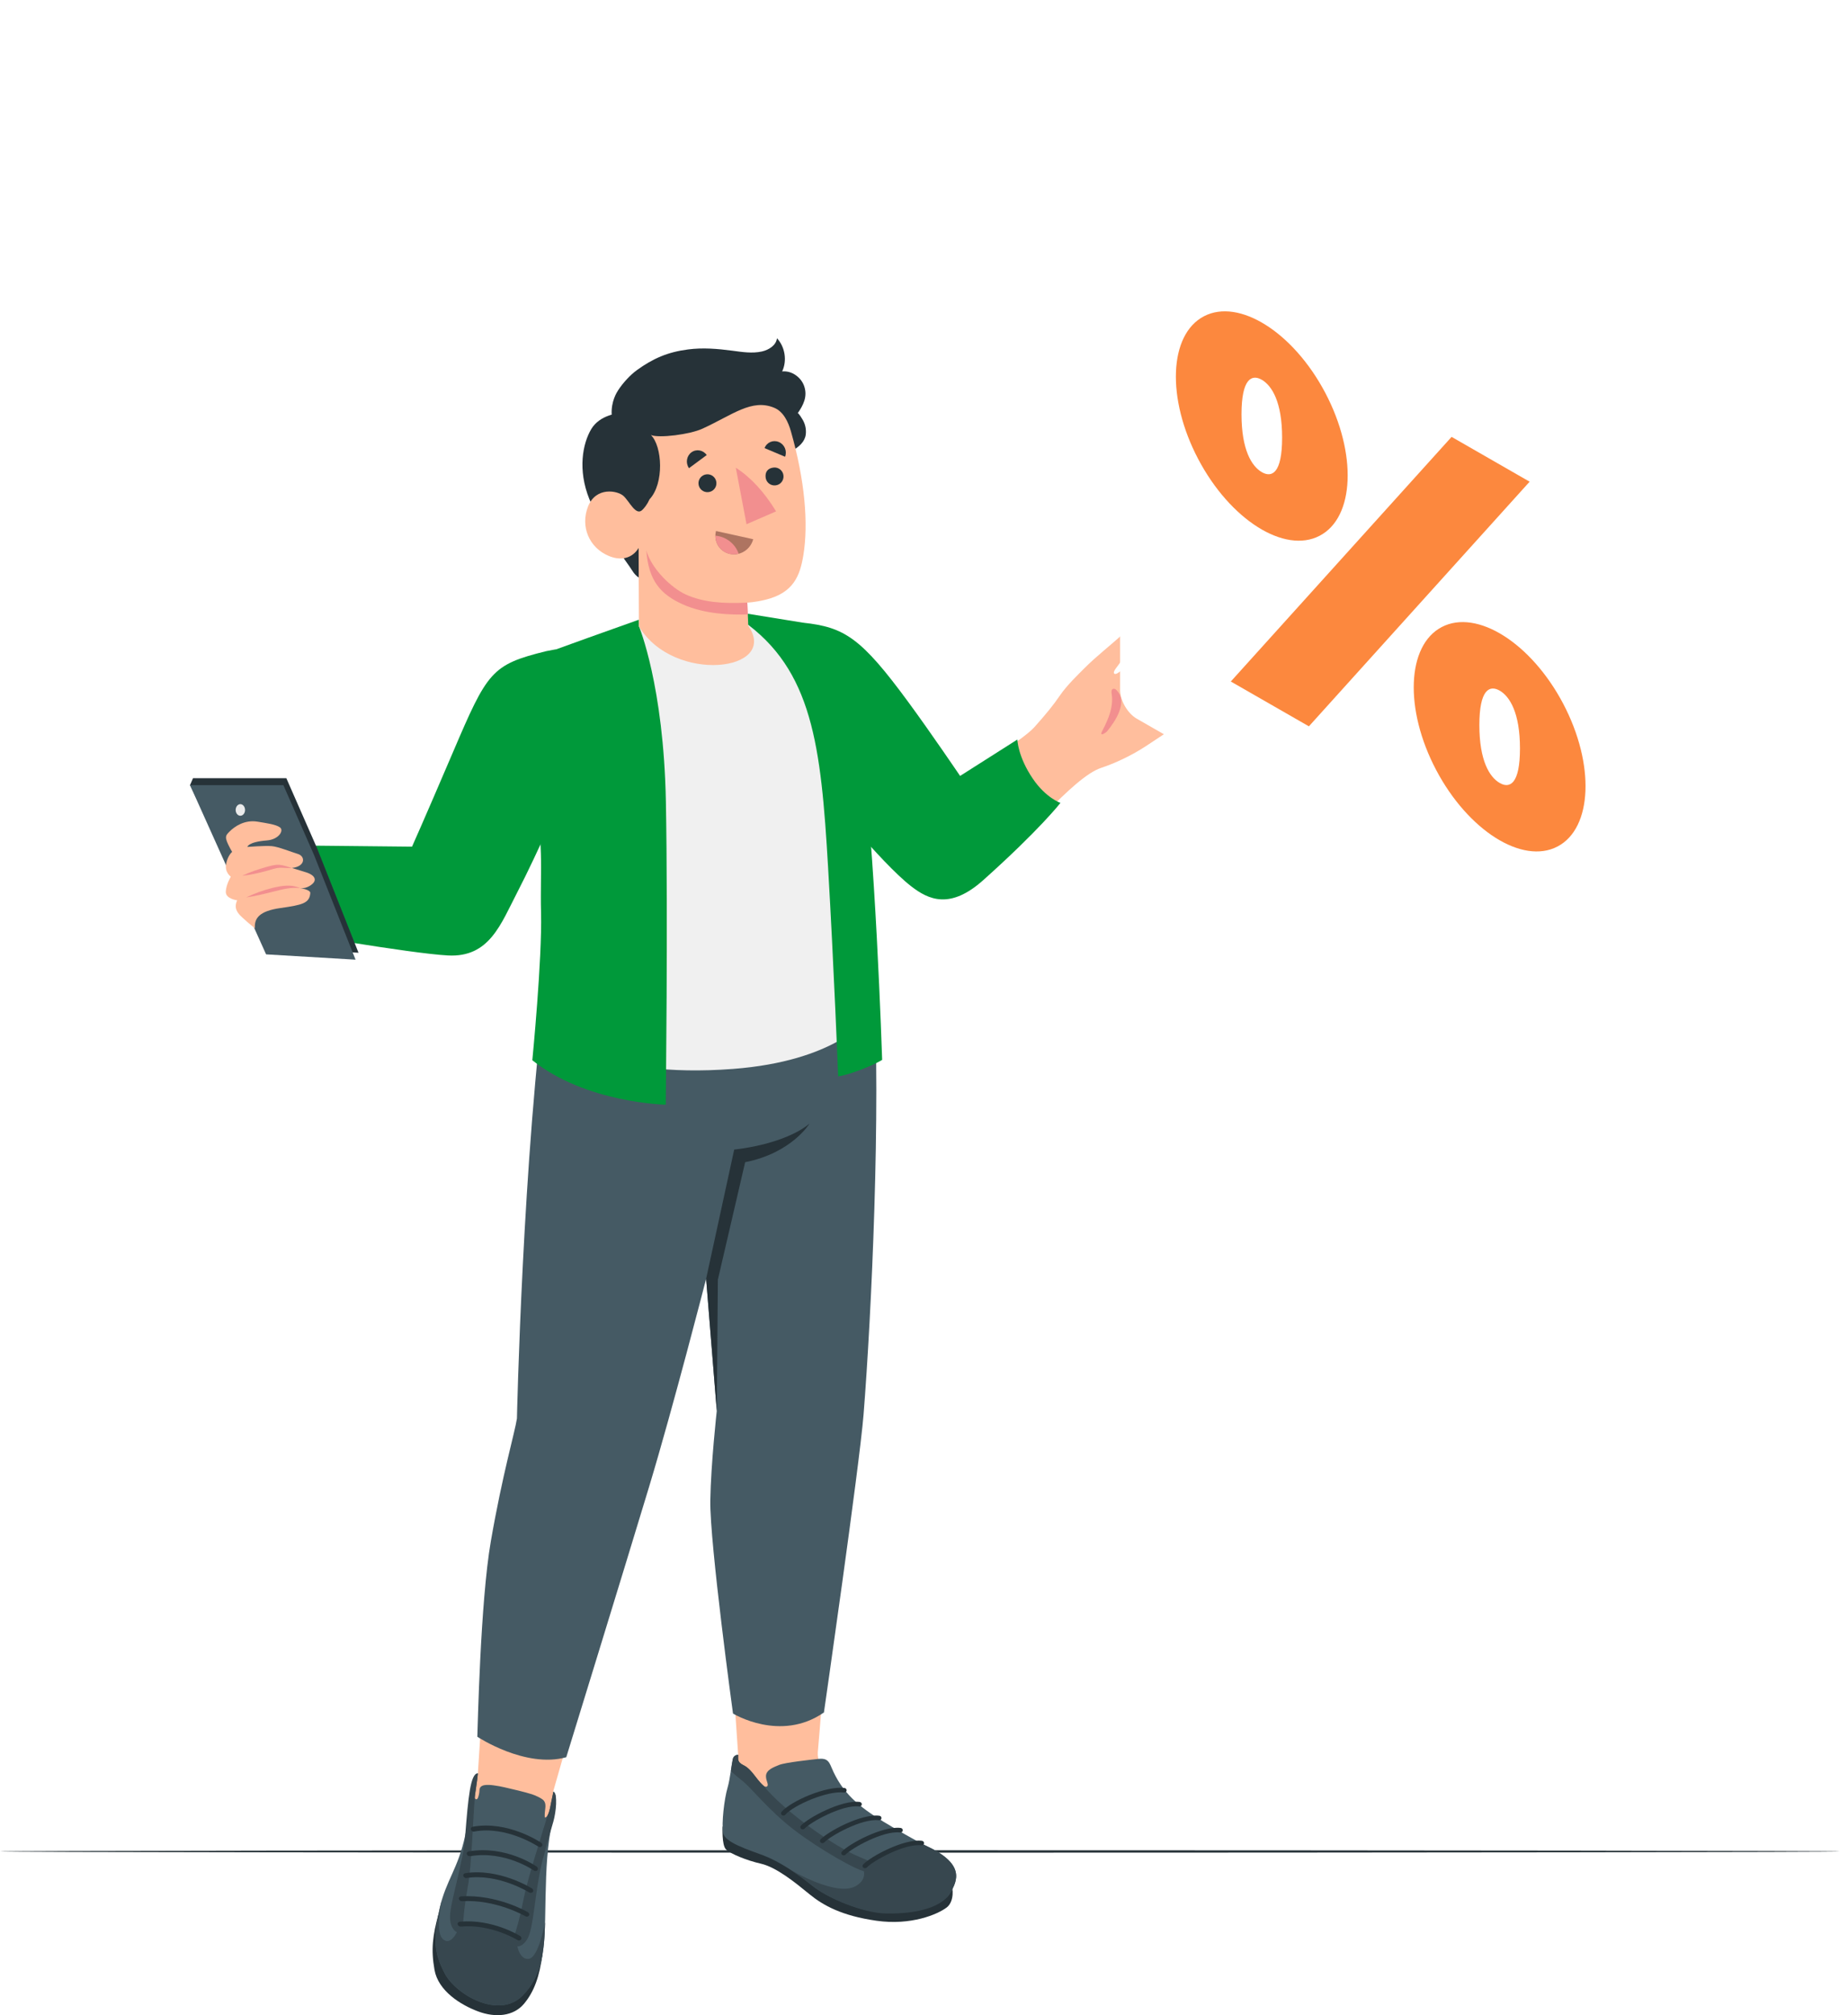 <svg width="222" height="242" viewBox="0 0 222 242" fill="none" xmlns="http://www.w3.org/2000/svg">
<path d="M221.02 222.342C221.02 222.42 171.538 222.487 110.513 222.487C49.471 222.487 0 222.42 0 222.342C0 222.263 49.471 222.196 110.518 222.196C171.538 222.196 221.02 222.258 221.02 222.342Z" fill="#263238"/>
<path d="M88.676 210.745L88.028 201.24L98.878 202.379C98.878 202.379 98.509 207.508 98.243 210.41C98.084 212.124 100.288 215.406 100.288 215.406C100.288 215.406 95.067 217.936 92.367 216.874C89.667 215.811 88.352 212.364 88.416 211.625C88.486 210.891 88.676 210.745 88.676 210.745Z" fill="#FFBE9D"/>
<path d="M114.294 226.556C114.466 226.562 114.682 228.326 113.735 229.06C112.636 229.901 109.441 231.254 105.281 230.66C101.114 230.066 98.878 228.813 97.239 227.473C95.6 226.132 93.294 224.241 91.414 223.811C89.667 223.413 87.781 222.628 87.228 222.11C86.675 221.591 86.809 219.346 86.809 219.346L114.294 226.556Z" fill="#263238"/>
<path d="M88.67 210.733C88.67 210.733 88.143 210.726 88.028 211.245C87.882 211.859 87.704 213.661 87.406 214.666C86.993 216.07 86.669 218.96 86.866 220.118C87.069 221.275 89.915 222.135 91.725 222.824C93.58 223.526 95.708 224.943 97.569 226.442C99.5 227.991 103.591 229.654 106.316 229.692C109.536 229.743 113.189 228.851 114.053 227.479C115.12 225.778 115.914 223.798 111.188 221.629C110.292 221.218 107.154 219.397 106.087 218.739C103.197 216.956 101.177 215.337 99.894 212.27C99.742 211.909 99.589 211.517 99.227 211.327C98.954 211.182 98.617 211.194 98.3 211.226C97.499 211.315 94.317 211.65 93.586 211.953C92.939 212.225 92.024 212.535 92.017 213.3C92.017 213.566 92.094 213.825 92.183 214.085C92.233 214.243 92.278 214.451 92.125 214.54C91.986 214.622 91.802 214.521 91.681 214.413C91.192 213.983 90.836 213.44 90.429 212.946C90.207 212.681 89.972 212.428 89.693 212.213C89.439 212.023 89.108 211.922 88.886 211.7C88.6 211.422 88.676 211.087 88.67 210.733Z" fill="#455A64"/>
<path d="M97.569 226.442C96.75 225.784 95.879 225.145 95.003 224.57V224.564C95.003 224.564 100.548 227.871 102.848 226.473C104.334 225.575 103.661 224.431 103.635 224.07C103.61 223.71 108.831 221.275 110.254 221.149C110.648 221.364 110.972 221.534 111.182 221.629C115.907 223.798 115.113 225.778 114.046 227.479C113.182 228.851 110.534 229.882 106.367 229.787C103.648 229.724 99.5 227.991 97.569 226.442Z" fill="#37474F"/>
<path d="M103.273 223.008C106.221 224.178 104.938 224.671 104.105 224.76C103.273 224.855 98.332 222.021 95.34 219.707C92.215 217.291 90.264 214.685 89.108 213.8C88.676 213.471 88.213 213.066 87.8 212.687C87.895 212.08 87.971 211.53 88.035 211.239C88.156 210.72 88.676 210.727 88.676 210.727C88.683 211.087 88.606 211.416 88.886 211.694C89.108 211.909 89.439 212.01 89.693 212.206C89.972 212.421 90.214 212.674 90.43 212.94C90.842 213.44 91.192 213.977 91.681 214.407C94.209 217.531 100.332 221.838 103.273 223.008Z" fill="#37474F"/>
<path d="M103.902 224.355C103.839 224.355 103.769 224.33 103.718 224.292C103.597 224.19 103.578 224.02 103.686 223.906C104.55 222.97 108.571 220.788 110.75 221.06C110.908 221.079 111.023 221.218 111.004 221.37C110.985 221.522 110.851 221.623 110.673 221.604C108.634 221.357 104.81 223.52 104.131 224.266C104.074 224.323 103.991 224.355 103.902 224.355Z" fill="#263238"/>
<path d="M101.349 222.812C101.285 222.812 101.215 222.787 101.164 222.749C101.044 222.647 101.025 222.477 101.133 222.363C101.99 221.427 106.017 219.245 108.196 219.517C108.355 219.536 108.469 219.675 108.45 219.827C108.431 219.979 108.285 220.08 108.12 220.061C106.081 219.814 102.257 221.977 101.577 222.723C101.52 222.78 101.431 222.812 101.349 222.812Z" fill="#263238"/>
<path d="M98.789 221.345C98.725 221.345 98.655 221.319 98.605 221.281C98.484 221.18 98.465 221.009 98.573 220.896C99.437 219.96 103.457 217.778 105.636 218.05C105.795 218.069 105.909 218.208 105.89 218.36C105.871 218.511 105.732 218.613 105.56 218.594C103.521 218.347 99.697 220.51 99.017 221.256C98.96 221.313 98.871 221.351 98.789 221.345Z" fill="#263238"/>
<path d="M96.426 219.688C96.362 219.688 96.292 219.662 96.242 219.624C96.121 219.523 96.102 219.353 96.21 219.239C97.067 218.303 101.101 216.121 103.273 216.393C103.432 216.412 103.546 216.551 103.527 216.703C103.508 216.855 103.362 216.956 103.197 216.937C101.164 216.69 97.334 218.853 96.654 219.599C96.597 219.656 96.508 219.688 96.426 219.688Z" fill="#263238"/>
<path d="M94.107 218.031C94.044 218.031 93.98 218.012 93.923 217.968C93.796 217.873 93.783 217.696 93.885 217.582C95.066 216.254 99.271 214.445 101.45 214.717C101.609 214.736 101.723 214.875 101.704 215.027C101.685 215.179 101.539 215.28 101.374 215.261C99.411 215.021 95.384 216.753 94.336 217.93C94.279 217.999 94.196 218.031 94.107 218.031Z" fill="#263238"/>
<path d="M66.482 215.046L69.042 206.097L57.971 204.301L57.405 212.978C57.405 212.978 56.198 216.07 56.865 217.215C57.532 218.366 64.888 219.713 65.58 218.973C66.279 218.233 66.482 215.046 66.482 215.046Z" fill="#FFBE9D"/>
<path d="M65.186 234.6C64.805 237.376 64.177 239.166 62.938 240.646C61.693 242.126 59.533 242.341 57.418 241.544C55.303 240.753 52.641 239.071 52.197 236.56C51.752 234.056 51.993 232.412 52.667 229.882L65.186 234.6Z" fill="#263238"/>
<path d="M57.405 212.972C56.516 212.908 56.662 216.728 55.881 220.421C55.049 224.38 53.562 225.854 52.838 229.098C52.012 232.804 52.114 234.524 53.448 237.028C54.782 239.533 59.933 242.543 62.785 239.64C65.11 237.275 65.409 234.328 65.485 230.521C65.561 226.587 65.58 223.811 65.974 220.877C66.349 218.069 67.225 215.583 66.482 215.153C66.393 215.558 66.298 216.083 66.209 216.481C66.139 216.785 65.942 218.309 65.441 218.252C65.421 217.885 65.453 217.55 65.504 217.183C65.549 216.867 65.542 216.513 65.326 216.235C65.104 215.957 64.266 215.59 63.91 215.476C63.046 215.198 61.509 214.844 60.626 214.641C60.188 214.54 59.743 214.458 59.304 214.401C58.943 214.35 58.523 214.319 58.174 214.382C57.958 214.42 57.755 214.521 57.666 214.698C57.596 214.825 57.596 214.976 57.59 215.122C57.57 215.381 57.513 215.64 57.424 215.881C57.386 215.988 57.285 216.115 57.164 216.064C57.062 216.026 57.031 215.906 57.037 215.817C57.069 215.362 57.157 215.04 57.215 214.508C57.24 214.262 57.31 213.939 57.335 213.693C57.348 213.452 57.373 213.212 57.405 212.972Z" fill="#455A64"/>
<path d="M53.118 228.048C52.991 228.579 52.209 232.121 53.276 232.93C54.432 233.809 55.296 231.065 55.296 231.065C55.296 231.065 58.18 230.704 62.176 232.892C61.922 233.449 62.417 235.473 63.58 235.226C64.729 234.979 65.466 230.9 65.479 230.85C65.39 234.499 65.047 237.345 62.792 239.64C59.94 242.537 54.795 239.533 53.454 237.028C52.12 234.524 52.012 232.804 52.844 229.098C52.921 228.725 53.016 228.383 53.118 228.048Z" fill="#37474F"/>
<path d="M55.601 231.356C55.487 232.722 53.988 232.039 54.064 230.097C54.134 228.156 55.658 223.748 55.887 220.421C56.243 215.862 56.522 212.908 57.412 212.972C57.405 213.016 57.405 213.066 57.399 213.111L57.145 215.008C57.1 215.28 57.056 215.526 57.037 215.817C56.815 218.606 56.662 224.026 56.205 226.537C55.747 229.054 55.716 229.99 55.601 231.356Z" fill="#37474F"/>
<path d="M61.699 232.785C62.087 231.482 62.398 230.609 62.887 228.105C63.376 225.62 64.983 220.662 65.784 217.993C66.031 217.557 66.152 216.703 66.203 216.481C66.292 216.108 66.374 215.634 66.463 215.242C66.47 215.217 66.482 215.185 66.489 215.16C67.029 215.476 66.794 217.632 66.476 218.745C66.165 219.858 65.784 221.054 65.39 222.647C64.399 225.79 64.208 230.54 63.573 232.355C62.931 234.164 61.318 234.088 61.699 232.785Z" fill="#37474F"/>
<path d="M62.258 233.019C62.22 233.006 62.176 232.994 62.144 232.968C62.112 232.949 59 231.033 55.366 231.362C55.188 231.375 55.017 231.261 54.979 231.096C54.941 230.932 55.061 230.793 55.239 230.774C59.133 230.426 62.354 232.412 62.487 232.5C62.639 232.595 62.69 232.779 62.595 232.911C62.519 233.006 62.385 233.051 62.258 233.019Z" fill="#263238"/>
<path d="M63.205 230.154C63.167 230.148 63.135 230.129 63.097 230.11C63.065 230.091 59.552 228.067 55.506 228.314C55.328 228.32 55.157 228.2 55.125 228.042C55.093 227.877 55.22 227.738 55.398 227.732C59.679 227.479 63.262 229.547 63.414 229.635C63.573 229.73 63.63 229.914 63.541 230.047C63.478 230.141 63.338 230.186 63.205 230.154Z" fill="#263238"/>
<path d="M55.925 225.525C55.805 225.493 55.697 225.405 55.658 225.291C55.614 225.133 55.716 224.981 55.894 224.949C59.946 224.33 63.745 226.682 63.903 226.783C64.062 226.878 64.107 227.062 64.011 227.194C63.916 227.321 63.713 227.346 63.56 227.251C63.522 227.226 59.838 224.949 56.065 225.525C56.02 225.537 55.97 225.537 55.925 225.525Z" fill="#263238"/>
<path d="M56.345 222.9C56.224 222.875 56.116 222.787 56.084 222.673C56.033 222.515 56.135 222.356 56.306 222.331C60.772 221.579 64.335 224.064 64.482 224.165C64.628 224.273 64.666 224.456 64.564 224.583C64.463 224.709 64.253 224.722 64.107 224.614C64.075 224.589 60.645 222.211 56.491 222.907C56.44 222.913 56.389 222.907 56.345 222.9Z" fill="#263238"/>
<path d="M56.827 219.947C56.707 219.922 56.605 219.833 56.567 219.719C56.516 219.561 56.611 219.403 56.783 219.372C60.975 218.606 64.85 221.187 65.009 221.294C65.161 221.395 65.199 221.579 65.104 221.705C65.002 221.832 64.799 221.851 64.647 221.749C64.609 221.724 60.861 219.232 56.973 219.947C56.923 219.96 56.872 219.96 56.827 219.947Z" fill="#263238"/>
<path d="M65.726 116.947C62.779 138.853 62.099 170.347 62.099 170.347C61.852 172.011 60.378 176.937 58.961 185.108C57.697 192.393 57.386 207.64 57.342 208.564C57.342 208.564 63.109 212.39 68.026 211.024C68.026 211.024 74.924 188.643 77.979 178.537C80.87 168.975 84.827 153.57 84.827 153.57L86.104 169.443C86.104 169.443 85.399 175.805 85.329 180.2C85.252 185.316 88.054 205.775 88.054 205.775C88.054 205.775 93.745 209.278 98.979 205.648C98.979 205.648 103.248 176.033 103.737 169.898C104.696 157.87 105.839 133.13 104.957 118.262L65.726 116.947Z" fill="#455A64"/>
<path d="M84.827 153.563L88.2 138.05C88.2 138.05 94.094 137.513 97.245 134.939C97.245 134.939 95.105 138.461 89.515 139.568L86.237 153.677L86.11 169.43L84.827 153.563Z" fill="#263238"/>
<path d="M118.156 105.266C113.729 109.282 111.41 108.061 107.231 103.54C102.333 98.234 96.998 91.802 96.998 91.802C96.998 91.802 92.5 79.521 96.394 75.081C102.232 75.613 103.674 77.719 108.768 84.725C111.836 88.95 115.234 93.592 115.234 93.592C115.234 93.592 122.8 88.969 124.254 87.331C125.709 85.693 126.509 84.719 127.316 83.537C128.173 82.278 129.577 80.95 130.219 80.299C131.711 78.787 133.407 77.516 134.951 76.081C135.059 75.979 135.18 75.872 135.326 75.834C135.885 75.688 136.037 76.466 136.05 76.865C136.063 77.402 135.758 77.908 135.453 78.345C135.046 78.92 134.621 79.47 134.214 80.046C134.106 80.198 133.681 80.684 133.846 80.88C134.017 81.089 134.525 80.653 134.665 80.552C135.237 80.16 135.77 79.711 136.298 79.261C137.625 78.136 138.946 77.016 140.274 75.891C140.458 75.739 140.642 75.581 140.865 75.486C141.748 75.113 142.307 76.017 141.786 76.966C141.646 77.219 141.487 77.459 141.303 77.674C140.731 78.357 140.115 79.009 139.467 79.622C139.201 79.875 138.934 80.115 138.699 80.4C138.654 80.457 138.324 80.855 138.572 80.836C138.629 80.83 138.686 80.792 138.73 80.76C139.677 80.052 140.547 79.249 141.436 78.477C141.887 78.085 142.345 77.7 142.815 77.333C143.132 77.086 143.641 76.542 144.085 76.599C144.231 76.618 144.365 76.7 144.473 76.795C144.809 77.105 144.949 77.617 144.816 78.054C144.739 78.3 144.612 78.553 144.479 78.775C144.384 78.926 144.174 79.179 143.971 79.407C144.676 79.211 145.095 80.02 144.879 80.627C144.549 81.551 143.831 82.139 142.955 82.892C141.964 83.752 141.481 84.163 139.95 85.39C139.651 85.63 139.575 85.915 139.956 85.706C140.28 85.529 140.566 85.345 140.871 85.13C141.246 84.865 141.36 84.776 141.76 84.498C142.288 84.131 143.196 83.334 143.539 83.347C143.863 83.359 144.034 83.777 144.028 84.074C144.022 84.302 143.92 84.51 143.806 84.707C143.075 85.965 141.837 86.832 140.623 87.641C139.651 88.292 138.68 88.931 137.708 89.57C135.916 90.746 133.954 91.657 132.283 92.213C128.891 93.32 122.577 101.244 118.156 105.266Z" fill="#FFBE9D"/>
<path d="M134.182 82.936C135.497 84.359 133.985 86.604 133.02 87.793C132.829 88.027 132.048 88.501 132.378 87.85C132.493 87.622 132.613 87.394 132.721 87.167C132.931 86.724 133.128 86.281 133.28 85.813C133.541 85.016 133.68 84.163 133.547 83.334C133.509 83.113 133.49 82.809 133.706 82.727C133.839 82.67 133.998 82.746 134.1 82.847C134.125 82.879 134.157 82.904 134.182 82.936Z" fill="#F28F8F"/>
<path d="M143.977 79.388C142.141 80.805 140.376 82.297 138.838 84.043C140.75 82.721 142.529 81.209 143.977 79.388Z" fill="#F28F8F"/>
<path d="M96.464 74.778C101.45 75.315 103.439 76.574 109.155 84.365C111.868 88.058 115.336 93.181 115.336 93.181L122.215 88.811C122.215 88.811 122.26 90.86 124.083 93.529C125.639 95.818 127.392 96.419 127.392 96.419C127.392 96.419 124.921 99.612 118.124 105.69C114.135 109.257 111.544 108.042 109.486 106.455C105.719 103.546 98.56 94.547 98.56 94.547C97.569 87.382 93.364 78.591 96.464 74.778Z" fill="#00993A"/>
<path d="M78.177 74.367C75.947 74.828 69.805 77.421 67.238 78.838C67.238 78.838 63.656 85.13 65.168 99.435C65.409 101.725 66.025 107.891 66.317 112.659C66.705 119.084 66.425 120.893 66.247 124.308C66.247 124.308 72.294 129.563 88.035 128.368C100.396 127.432 104.106 122.373 104.106 122.373C104.106 122.373 104.036 105.772 103.705 96.697C103.273 84.776 99.64 77.902 96.972 75.821L88.861 74.481L78.177 74.367Z" fill="#F0F0F0"/>
<path d="M76.754 74.417L76.76 75.221C76.76 75.221 79.733 82.31 79.993 96.292C80.254 110.275 79.974 132.662 79.974 132.662C79.974 132.662 70.383 132.472 63.948 127.325C63.948 127.325 65.136 115.195 64.996 109.636C64.856 104.077 65.46 101.567 63.872 93.668C62.258 85.643 66.832 77.972 66.832 77.972C69.22 77.105 71.227 76.378 76.754 74.417Z" fill="#00993A"/>
<path d="M89.153 73.595L96.464 74.778C96.464 74.778 101.736 78.768 103.426 89.734C105.115 100.7 105.973 127.28 105.973 127.28C104.893 127.951 102.047 129.076 100.688 129.26C100.688 129.26 100.18 116.169 99.475 104.115C98.624 89.57 97.62 80.419 89.147 74.493L89.153 73.595Z" fill="#00993A"/>
<path d="M74.353 49.633C74.353 49.633 72.072 49.785 71.031 51.524C69.989 53.27 69.385 56.425 70.795 59.929C72.352 63.786 75.318 67.48 75.972 68.555C76.627 69.636 77.846 69.877 77.846 69.877L77.44 65.108L77.065 61.788C77.065 61.788 79.618 59.195 79.707 56.792C79.828 53.693 78.519 52.024 78.519 52.024L74.353 49.633Z" fill="#263238"/>
<path d="M91.084 54.263C89.756 53.719 88.086 53.592 86.675 53.586C85.329 53.58 83.982 53.567 82.636 53.56C81.194 53.548 79.752 53.542 78.31 53.529C78.31 53.529 73.673 53.036 73.482 49.798C73.387 48.204 74.111 47.091 74.264 46.857C74.81 46.01 75.699 45.036 76.512 44.447C78.45 43.044 80.235 42.272 82.667 41.962C84.421 41.734 86.206 41.88 87.959 42.114C89.147 42.272 90.36 42.468 91.528 42.209C92.367 42.019 93.237 41.469 93.339 40.621C94.311 41.665 94.571 43.316 93.961 44.606C95.111 44.486 96.254 45.308 96.617 46.402C97.023 47.622 96.508 48.653 95.823 49.633C95.905 49.513 96.42 50.398 96.464 50.474C96.75 50.993 96.871 51.6 96.794 52.194C96.686 53.042 95.969 53.681 95.219 54.092C93.91 54.825 92.462 54.819 91.084 54.263Z" fill="#263238"/>
<path d="M73.139 66.765C75.699 67.821 76.716 65.798 76.716 65.798L76.754 75.221C80.914 82.177 93.675 80.628 89.89 75.145L89.775 72.368C89.775 72.368 90.614 72.343 91.916 72.033C95.346 71.211 96.108 69.111 96.508 66.677C97.125 62.895 96.699 57.709 95.016 51.809C94.692 50.67 94.12 49.437 93.021 48.976C90.303 47.831 87.971 49.848 84.37 51.486C82.877 52.169 79.199 52.644 78.196 52.245C79.561 53.58 79.815 58.044 78.03 59.961C77.738 60.605 77.408 60.998 77.154 61.244C76.392 61.99 75.623 60.226 74.905 59.562C74.181 58.904 71.609 58.424 70.649 60.802C69.69 63.23 70.77 65.779 73.139 66.765Z" fill="#FFBE9D"/>
<path d="M89.775 72.368C86.885 72.52 84.414 72.324 82.369 71.388C80.686 70.617 78.272 68.346 77.643 66.095C77.903 69.737 79.358 71.376 82.019 72.577C84.681 73.779 87.94 73.855 89.832 73.785L89.775 72.368Z" fill="#F28F8F"/>
<path d="M84.897 54.648L82.769 56.223C82.337 55.609 82.471 54.762 83.055 54.326C83.646 53.889 84.471 54.035 84.897 54.648Z" fill="#263238"/>
<path d="M94.311 54.851L91.846 53.813C92.113 53.118 92.875 52.789 93.555 53.08C94.241 53.364 94.577 54.155 94.311 54.851Z" fill="#263238"/>
<path d="M83.912 58.133C83.97 58.727 84.497 59.157 85.088 59.1C85.685 59.044 86.117 58.519 86.059 57.931C86.002 57.336 85.475 56.906 84.884 56.963C84.294 57.014 83.855 57.538 83.912 58.133Z" fill="#263238"/>
<path d="M91.973 57.323C92.03 57.918 92.558 58.348 93.148 58.291C93.745 58.234 94.177 57.709 94.12 57.115C94.063 56.52 93.536 56.09 92.945 56.147C92.259 56.217 91.903 56.647 91.973 57.323Z" fill="#263238"/>
<path d="M88.391 56.166L89.68 62.952L93.231 61.409C91.802 59.069 90.188 57.323 88.391 56.166Z" fill="#F28F8F"/>
<path d="M86.015 63.768L90.481 64.754C90.163 66 88.905 66.797 87.673 66.519C86.434 66.247 85.691 65.013 86.015 63.768Z" fill="#AE7461"/>
<path d="M88.734 66.493C88.321 65.298 87.228 64.438 85.945 64.33C85.939 65.368 86.625 66.291 87.666 66.525C88.035 66.601 88.397 66.582 88.734 66.493Z" fill="#F28F8F"/>
<path d="M65.606 78.199C59.032 79.825 58.562 80.628 54.407 90.348C50.774 98.841 49.497 101.674 49.497 101.674L34.665 101.522C34.665 101.522 36.914 106.974 34.043 111.837C34.043 111.837 49.319 114.506 53.81 114.74C58.797 115.005 60.156 110.983 62.157 107.126C64.634 102.351 67.905 94.768 67.905 94.768C71.691 83.461 66.819 77.965 66.819 77.965L65.606 78.199Z" fill="#00993A"/>
<g filter="url(#filter0_d_14_12558)">
<path d="M136.56 12.274L195.489 46.087C196.586 46.717 197.483 48.258 197.483 49.517V118.972C197.483 120.238 196.592 120.749 195.489 120.113L172.941 107.17L168.796 118.597C168 120.412 165.366 120.281 164.758 118.391L159.253 99.317L136.56 86.3C135.463 85.67 134.566 84.129 134.566 82.869V13.415C134.566 12.149 135.457 11.637 136.56 12.274Z" fill="white"/>
<path opacity="0.4" d="M136.56 12.274L195.489 46.087C196.586 46.717 197.483 48.258 197.483 49.517V118.972C197.483 120.238 196.592 120.749 195.489 120.113L172.941 107.17L168.796 118.597C168 120.412 165.366 120.281 164.758 118.391L159.253 99.317L136.56 86.3C135.463 85.67 134.566 84.129 134.566 82.869V13.415C134.566 12.149 135.457 11.637 136.56 12.274Z" fill="white"/>
<path d="M158.524 64.342C162.738 62.145 163.044 54.461 159.208 47.181C155.371 39.901 148.845 35.782 144.631 37.979C140.416 40.177 140.11 47.86 143.946 55.14C147.783 62.42 154.309 66.54 158.524 64.342Z" fill="#FC883E"/>
<path d="M154.02 52.557C154.02 48.285 152.797 46.314 151.581 45.609C150.364 44.904 149.142 45.484 149.142 49.751C149.142 54.023 150.364 55.994 151.581 56.699C152.797 57.404 154.02 56.83 154.02 52.557Z" fill="white"/>
<path d="M187.097 101.66C191.312 99.463 191.618 91.779 187.782 84.499C183.945 77.22 177.419 73.1 173.204 75.297C168.99 77.495 168.684 85.178 172.52 92.458C176.357 99.738 182.883 103.858 187.097 101.66Z" fill="#FC883E"/>
<path d="M182.594 89.882C182.594 85.61 181.371 83.639 180.155 82.934C178.932 82.235 177.716 82.809 177.716 87.076C177.716 91.348 178.938 93.319 180.155 94.024C181.371 94.729 182.594 94.155 182.594 89.882Z" fill="white"/>
<path d="M174.38 52.464L183.754 57.847L157.237 87.225L147.856 81.842L174.38 52.464Z" fill="#FC883E"/>
</g>
<path d="M38.085 101.852L34.399 93.455H23.185L22.828 94.286L32.322 113.774L43.068 114.415L38.085 101.852Z" fill="#263238"/>
<path d="M37.728 102.683L34.042 94.286H22.828L31.965 114.608L42.712 115.246L37.728 102.683Z" fill="#455A64"/>
<path d="M28.522 97.812C28.765 98.051 29.119 98.002 29.315 97.703C29.509 97.403 29.469 96.967 29.227 96.724C28.985 96.484 28.631 96.533 28.434 96.833C28.24 97.136 28.28 97.572 28.522 97.812Z" fill="#EBEBEB"/>
<path d="M27.64 101.87C26.941 100.529 27.043 100.384 27.608 99.828C28.167 99.277 29.374 98.405 30.962 98.677C32.029 98.86 33.115 98.993 33.63 99.359C34.144 99.72 33.503 100.814 32.061 100.928C29.787 101.105 29.717 101.706 29.717 101.706C29.717 101.706 31.807 101.541 32.632 101.611C33.452 101.68 34.887 102.281 35.789 102.553C36.698 102.831 36.71 104.052 35.078 104.235C35.078 104.235 36.221 104.589 36.742 104.748C37.905 105.108 38.222 105.797 37.18 106.398C36.933 106.544 36.596 106.702 36.043 106.651C36.043 106.651 37.314 106.828 37.276 107.252C37.18 108.466 36.348 108.669 33.681 109.048C31.133 109.408 30.53 110.288 30.625 111.476C30.625 111.476 29.895 110.914 29.107 110.18C28.529 109.649 28.052 109.073 28.491 108.118C28.491 108.118 27.087 107.948 27.125 107.075C27.163 106.202 27.729 105.279 27.729 105.279C27.729 105.279 26.966 104.76 27.163 103.742C27.36 102.724 27.887 102.3 27.887 102.3L27.64 101.87Z" fill="#FFBE9D"/>
<path d="M35.078 104.242C34.576 104.09 34.112 103.913 33.56 103.856C32.988 103.824 32.486 103.989 31.997 104.115C31.013 104.4 30.035 104.716 29.094 105.171C30.13 105.064 31.127 104.83 32.112 104.558C32.607 104.419 33.096 104.248 33.553 104.21C34.023 104.197 34.563 104.267 35.078 104.242Z" fill="#F28F8F"/>
<path d="M36.043 106.651C35.535 106.417 34.944 106.322 34.379 106.36C33.807 106.386 33.255 106.506 32.715 106.632C31.635 106.91 30.587 107.271 29.583 107.771C30.695 107.612 31.762 107.34 32.829 107.075C33.896 106.816 34.925 106.518 36.043 106.651Z" fill="#F28F8F"/>
<defs>
<filter id="filter0_d_14_12558" x="122.566" y="0" width="86.917" height="132.387" filterUnits="userSpaceOnUse" color-interpolation-filters="sRGB">
<feFlood flood-opacity="0" result="BackgroundImageFix"/>
<feColorMatrix in="SourceAlpha" type="matrix" values="0 0 0 0 0 0 0 0 0 0 0 0 0 0 0 0 0 0 127 0" result="hardAlpha"/>
<feOffset/>
<feGaussianBlur stdDeviation="6"/>
<feComposite in2="hardAlpha" operator="out"/>
<feColorMatrix type="matrix" values="0 0 0 0 0 0 0 0 0 0 0 0 0 0 0 0 0 0 0.25 0"/>
<feBlend mode="normal" in2="BackgroundImageFix" result="effect1_dropShadow_14_12558"/>
<feBlend mode="normal" in="SourceGraphic" in2="effect1_dropShadow_14_12558" result="shape"/>
</filter>
</defs>
</svg>

